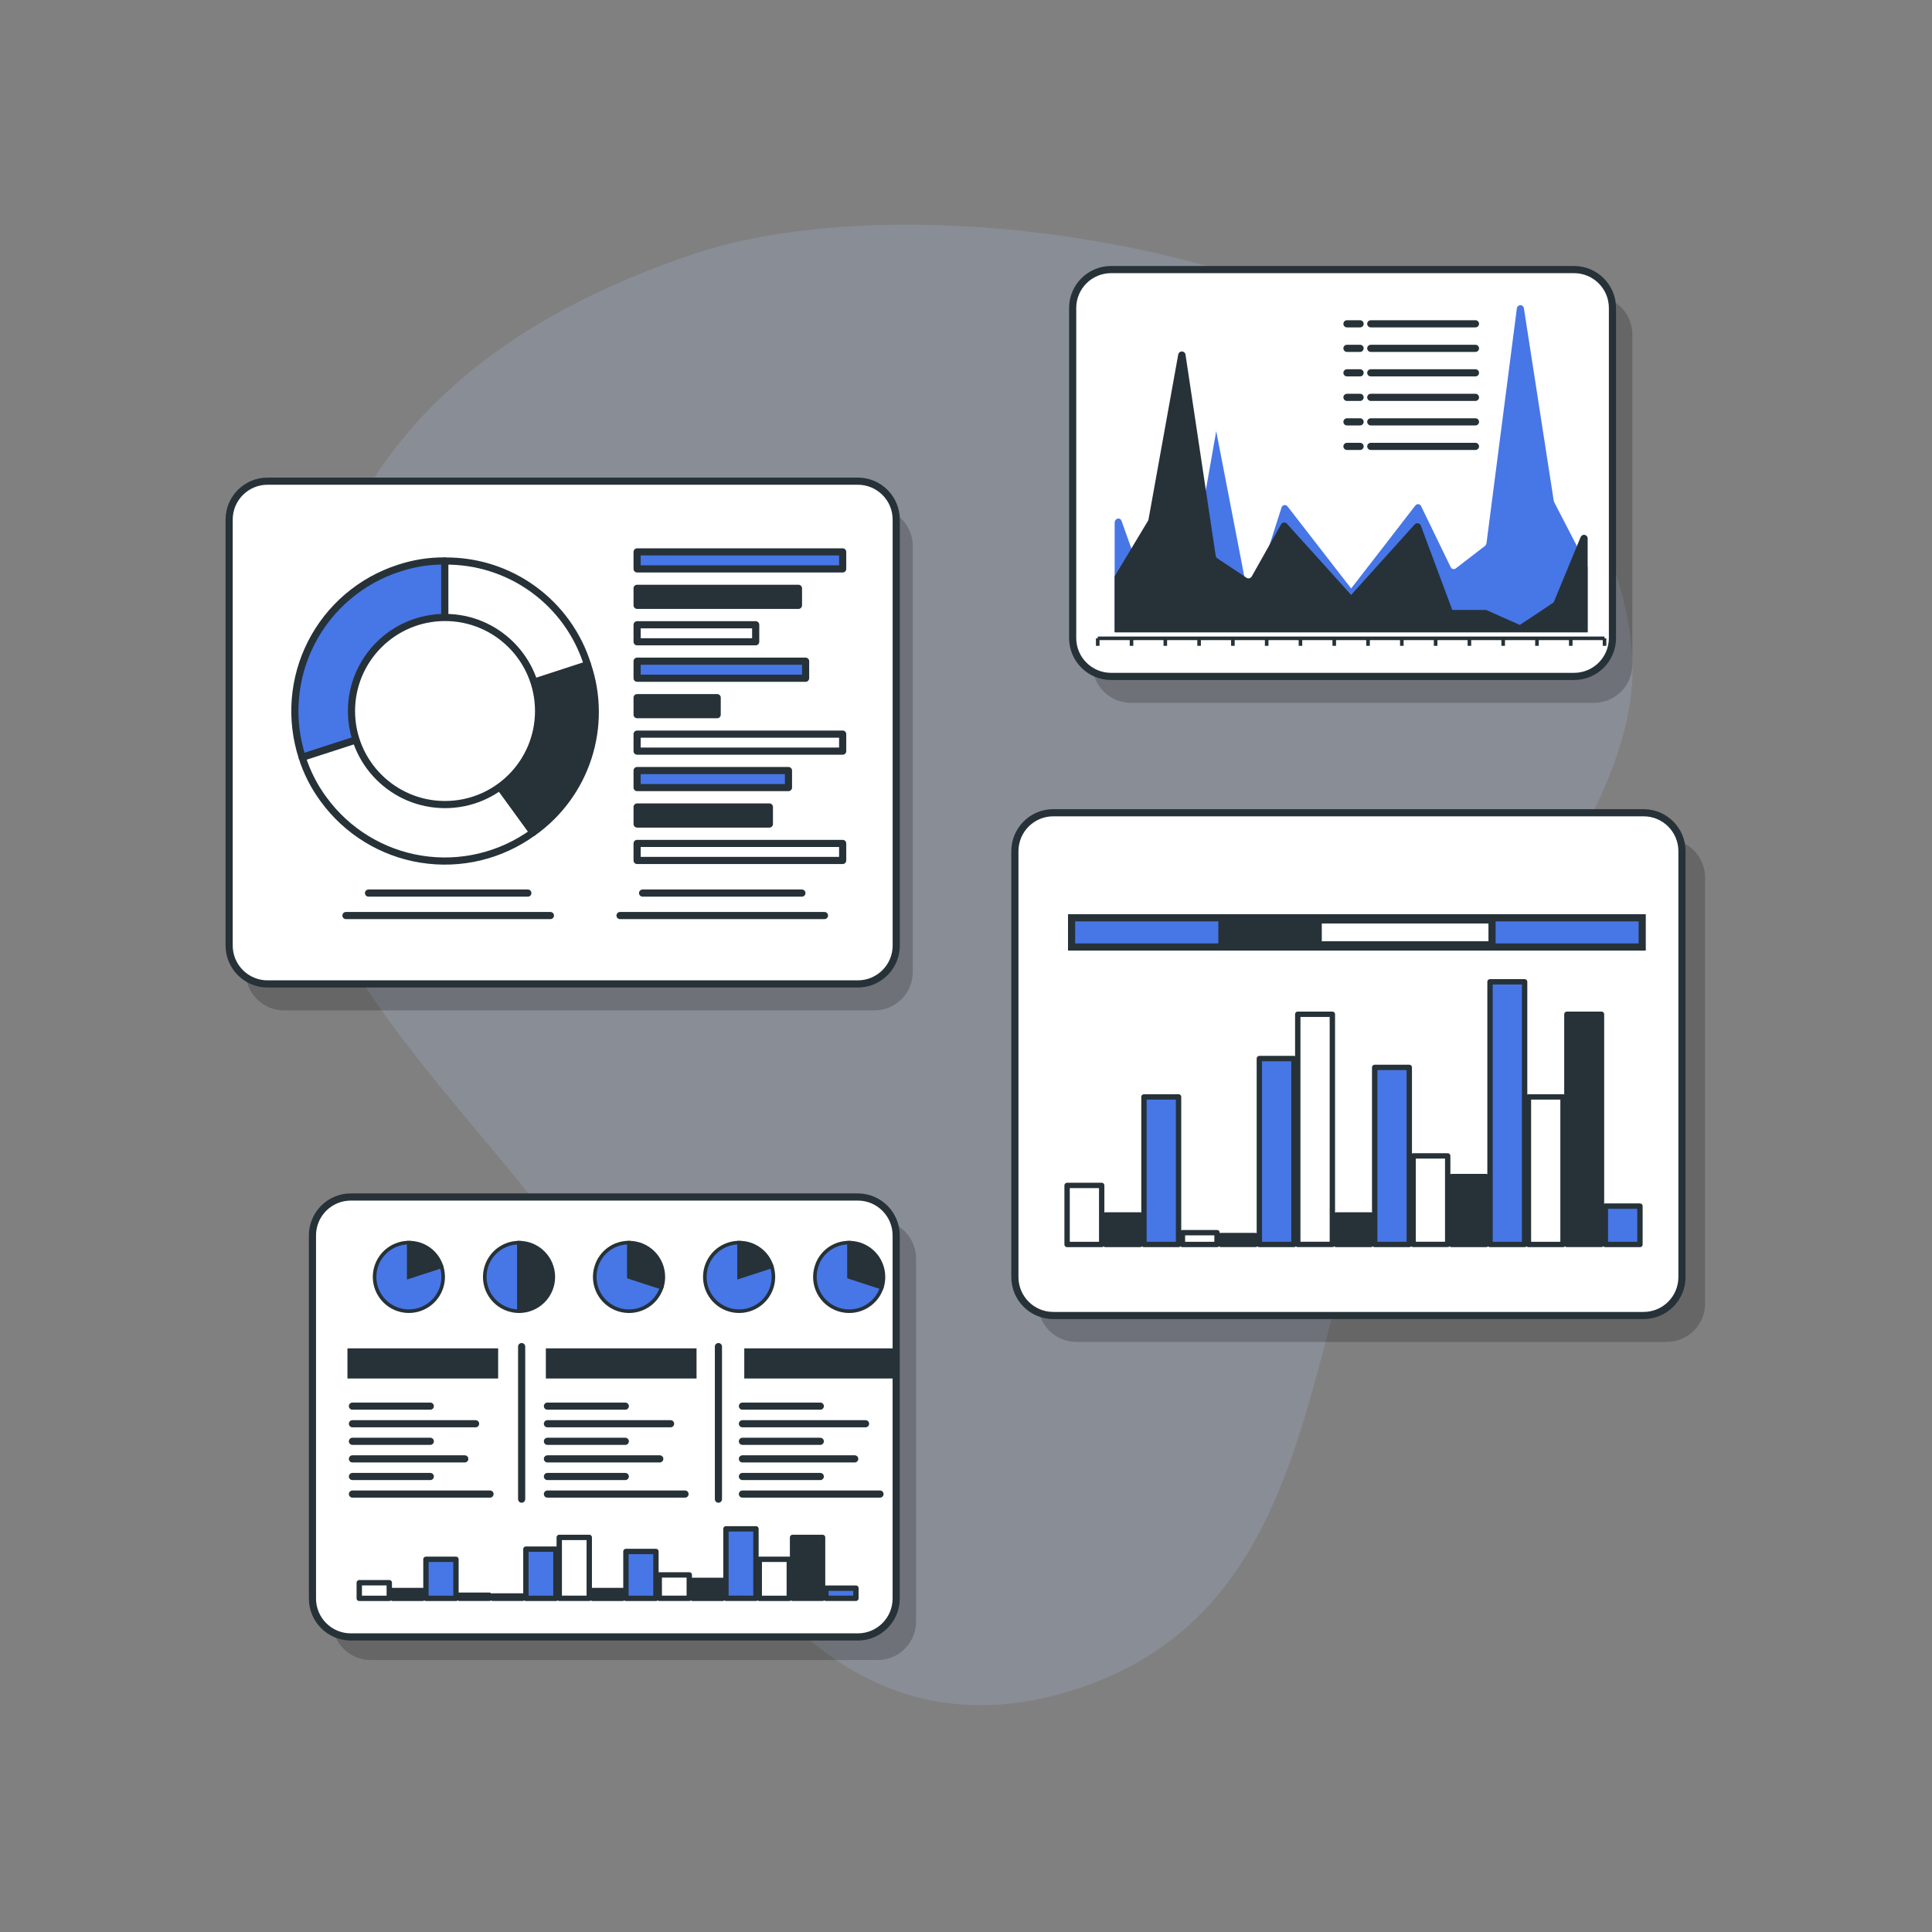 <svg width="270" height="270" viewBox="0 0 270 270" fill="none" xmlns="http://www.w3.org/2000/svg">
<rect x="0" y="0" width="270" height="270" fill="#808080" stroke="none"/>
<path d="M204.715 53.63C174.726 32.093 123.533 26.523 96.828 35.528C48.668 51.778 40.944 83.355 41.466 111.586C41.987 139.817 78.173 164.06 87.805 188.737C97.437 213.414 115.1 246.586 149.214 236.426C183.329 226.267 181.866 189.534 192.201 164.732C202.536 139.93 229.568 114.499 228.098 91.731C227.075 75.833 217.964 63.181 204.715 53.63Z" fill="#4776E6" fill-opacity="0.08"/>
<path opacity="0.7" d="M204.715 53.63C174.726 32.093 123.533 26.523 96.828 35.528C48.668 51.778 40.944 83.355 41.466 111.586C41.987 139.817 78.173 164.06 87.805 188.737C97.437 213.414 115.1 246.586 149.214 236.426C183.329 226.267 181.866 189.534 192.201 164.732C202.536 139.93 229.568 114.499 228.098 91.731C227.075 75.833 217.964 63.181 204.715 53.63Z" fill="white" fill-opacity="0.16"/>
<path opacity="0.2" d="M122.191 70.941H39.703C36.738 70.941 34.334 73.344 34.334 76.309V135.835C34.334 138.8 36.738 141.204 39.703 141.204H122.191C125.156 141.204 127.559 138.8 127.559 135.835V76.309C127.559 73.344 125.156 70.941 122.191 70.941Z" fill="black"/>
<path d="M119.88 67.243H37.392C34.427 67.243 32.023 69.646 32.023 72.611V132.137C32.023 135.102 34.427 137.505 37.392 137.505H119.88C122.845 137.505 125.249 135.102 125.249 132.137V72.611C125.249 69.646 122.845 67.243 119.88 67.243Z" fill="white" stroke="#263238" stroke-linecap="round" stroke-linejoin="round"/>
<path d="M62.163 99.379L42.233 105.846C40.515 100.557 40.969 94.802 43.493 89.848C46.018 84.893 50.407 81.143 55.695 79.424C57.78 78.726 59.965 78.378 62.163 78.394V99.379Z" fill="#4776E6" stroke="#263238" stroke-linecap="round" stroke-linejoin="round"/>
<path d="M62.163 99.379L74.489 116.332C69.99 119.599 64.379 120.945 58.888 120.075C53.398 119.204 48.477 116.189 45.209 111.692C43.901 109.921 42.895 107.946 42.233 105.846L62.163 99.379Z" fill="white" stroke="#263238" stroke-linecap="round" stroke-linejoin="round"/>
<path d="M62.163 99.379L82.105 92.899C83.525 97.103 83.553 101.653 82.183 105.875C80.813 110.096 78.12 113.763 74.501 116.332L62.163 99.379Z" fill="#263238" stroke="#263238" stroke-linecap="round" stroke-linejoin="round"/>
<path d="M62.163 99.379V78.407C66.603 78.356 70.942 79.739 74.534 82.35C78.127 84.96 80.782 88.66 82.105 92.899L62.163 99.379Z" fill="white" stroke="#263238" stroke-linecap="round" stroke-linejoin="round"/>
<path d="M62.194 112.439C69.414 112.439 75.267 106.586 75.267 99.366C75.267 92.146 69.414 86.293 62.194 86.293C54.974 86.293 49.121 92.146 49.121 99.366C49.121 106.586 54.974 112.439 62.194 112.439Z" fill="white" stroke="#263238" stroke-linecap="round" stroke-linejoin="round"/>
<path d="M117.764 77.126H89.037V79.506H117.764V77.126Z" fill="#4776E6" stroke="#263238" stroke-linecap="round" stroke-linejoin="round"/>
<path d="M111.585 82.218H89.037V84.598H111.585V82.218Z" fill="#263238" stroke="#263238" stroke-linecap="round" stroke-linejoin="round"/>
<path d="M105.608 87.311H89.037V89.69H105.608V87.311Z" fill="white" stroke="#263238" stroke-linecap="round" stroke-linejoin="round"/>
<path d="M112.584 92.403H89.037V94.783H112.584V92.403Z" fill="#4776E6" stroke="#263238" stroke-linecap="round" stroke-linejoin="round"/>
<path d="M100.227 97.495H89.037V99.875H100.227V97.495Z" fill="#263238" stroke="#263238" stroke-linecap="round" stroke-linejoin="round"/>
<path d="M117.764 102.594H89.037V104.974H117.764V102.594Z" fill="white" stroke="#263238" stroke-linecap="round" stroke-linejoin="round"/>
<path d="M110.191 107.686H89.037V110.066H110.191V107.686Z" fill="#4776E6" stroke="#263238" stroke-linecap="round" stroke-linejoin="round"/>
<path d="M107.523 112.778H89.037V115.158H107.523V112.778Z" fill="#263238" stroke="#263238" stroke-linecap="round" stroke-linejoin="round"/>
<path d="M117.764 117.871H89.037V120.251H117.764V117.871Z" fill="white" stroke="#263238" stroke-linecap="round" stroke-linejoin="round"/>
<path d="M51.501 124.809H73.766" stroke="#263238" stroke-linecap="round" stroke-linejoin="round"/>
<path d="M48.349 127.949H76.919" stroke="#263238" stroke-linecap="round" stroke-linejoin="round"/>
<path d="M89.803 124.809H112.069" stroke="#263238" stroke-linecap="round" stroke-linejoin="round"/>
<path d="M86.651 127.949H115.221" stroke="#263238" stroke-linecap="round" stroke-linejoin="round"/>
<path opacity="0.2" d="M122.649 170.508H51.809C48.844 170.508 46.44 172.912 46.44 175.877V226.624C46.44 229.589 48.844 231.993 51.809 231.993H122.649C125.614 231.993 128.018 229.589 128.018 226.624V175.877C128.018 172.912 125.614 170.508 122.649 170.508Z" fill="black"/>
<path d="M119.874 167.281H49.033C46.068 167.281 43.665 169.684 43.665 172.649V223.397C43.665 226.362 46.068 228.765 49.033 228.765H119.874C122.839 228.765 125.242 226.362 125.242 223.397V172.649C125.242 169.684 122.839 167.281 119.874 167.281Z" fill="white" stroke="#263238" stroke-linecap="round" stroke-linejoin="round"/>
<path d="M49.253 196.51H60.135" stroke="#263238" stroke-linecap="round" stroke-linejoin="round"/>
<path d="M49.253 198.971H66.464" stroke="#263238" stroke-linecap="round" stroke-linejoin="round"/>
<path d="M49.253 201.426H60.135" stroke="#263238" stroke-linecap="round" stroke-linejoin="round"/>
<path d="M49.253 203.881H64.951" stroke="#263238" stroke-linecap="round" stroke-linejoin="round"/>
<path d="M49.253 206.343H60.135" stroke="#263238" stroke-linecap="round" stroke-linejoin="round"/>
<path d="M49.253 208.798H68.48" stroke="#263238" stroke-linecap="round" stroke-linejoin="round"/>
<path d="M76.504 196.51H87.386" stroke="#263238" stroke-linecap="round" stroke-linejoin="round"/>
<path d="M76.504 198.971H93.715" stroke="#263238" stroke-linecap="round" stroke-linejoin="round"/>
<path d="M76.504 201.426H87.386" stroke="#263238" stroke-linecap="round" stroke-linejoin="round"/>
<path d="M76.504 203.881H92.202" stroke="#263238" stroke-linecap="round" stroke-linejoin="round"/>
<path d="M76.504 206.343H87.386" stroke="#263238" stroke-linecap="round" stroke-linejoin="round"/>
<path d="M76.504 208.798H95.731" stroke="#263238" stroke-linecap="round" stroke-linejoin="round"/>
<path d="M103.755 196.51H114.637" stroke="#263238" stroke-linecap="round" stroke-linejoin="round"/>
<path d="M103.755 198.971H120.96" stroke="#263238" stroke-linecap="round" stroke-linejoin="round"/>
<path d="M103.755 201.426H114.637" stroke="#263238" stroke-linecap="round" stroke-linejoin="round"/>
<path d="M103.755 203.881H119.447" stroke="#263238" stroke-linecap="round" stroke-linejoin="round"/>
<path d="M103.755 206.343H114.637" stroke="#263238" stroke-linecap="round" stroke-linejoin="round"/>
<path d="M103.755 208.798H122.982" stroke="#263238" stroke-linecap="round" stroke-linejoin="round"/>
<path d="M69.616 188.435H48.556V192.648H69.616V188.435Z" fill="#263238"/>
<path d="M97.344 188.435H76.284V192.648H97.344V188.435Z" fill="#263238"/>
<path d="M125.073 188.435H104.013V192.648H125.073V188.435Z" fill="#263238"/>
<path d="M72.9 188.19V209.508" stroke="#263238" stroke-linecap="round" stroke-linejoin="round"/>
<path d="M100.402 188.19V209.508" stroke="#263238" stroke-linecap="round" stroke-linejoin="round"/>
<path d="M57.14 178.451L61.698 176.969C61.991 177.87 62.009 178.838 61.752 179.75C61.495 180.661 60.973 181.476 60.252 182.091C59.532 182.707 58.645 183.094 57.704 183.206C56.764 183.317 55.811 183.147 54.967 182.717C54.123 182.287 53.425 181.617 52.962 180.79C52.499 179.964 52.291 179.018 52.365 178.074C52.439 177.13 52.791 176.228 53.377 175.484C53.963 174.74 54.757 174.186 55.658 173.893C56.136 173.734 56.636 173.656 57.14 173.66V178.451Z" fill="#4776E6" stroke="#263238" stroke-width="0.5" stroke-miterlimit="10"/>
<path d="M57.139 178.451V173.66C58.154 173.648 59.146 173.963 59.967 174.559C60.788 175.155 61.395 176.001 61.698 176.969L57.139 178.451Z" fill="#263238" stroke="#263238" stroke-width="0.5" stroke-miterlimit="10"/>
<path d="M103.291 178.451L107.849 176.969C108.142 177.871 108.161 178.839 107.904 179.751C107.647 180.663 107.125 181.478 106.404 182.093C105.683 182.709 104.796 183.097 103.855 183.208C102.914 183.319 101.961 183.148 101.117 182.718C100.272 182.288 99.575 181.616 99.112 180.789C98.649 179.962 98.442 179.017 98.517 178.072C98.592 177.127 98.945 176.226 99.532 175.482C100.119 174.738 100.914 174.185 101.815 173.893C102.291 173.734 102.789 173.656 103.291 173.66V178.451Z" fill="#4776E6" stroke="#263238" stroke-width="0.5" stroke-miterlimit="10"/>
<path d="M103.291 178.451V173.66C104.306 173.647 105.298 173.962 106.119 174.558C106.941 175.154 107.548 176 107.849 176.969L103.291 178.451Z" fill="#263238" stroke="#263238" stroke-width="0.5" stroke-miterlimit="10"/>
<path d="M72.536 178.451V183.242C71.265 183.242 70.047 182.737 69.148 181.839C68.25 180.94 67.745 179.722 67.745 178.451C67.745 177.181 68.25 175.962 69.148 175.064C70.047 174.165 71.265 173.66 72.536 173.66V178.451Z" fill="#4776E6" stroke="#263238" stroke-width="0.5" stroke-miterlimit="10"/>
<path d="M72.536 178.451V173.66C73.806 173.66 75.025 174.165 75.924 175.064C76.822 175.962 77.327 177.181 77.327 178.451C77.327 179.722 76.822 180.94 75.924 181.839C75.025 182.737 73.806 183.242 72.536 183.242V178.451Z" fill="#263238" stroke="#263238" stroke-width="0.5" stroke-miterlimit="10"/>
<path d="M87.907 178.451L92.466 179.933C92.271 180.532 91.96 181.086 91.552 181.565C91.143 182.043 90.644 182.437 90.083 182.722C89.522 183.008 88.91 183.181 88.282 183.23C87.655 183.279 87.024 183.204 86.425 183.01C85.826 182.815 85.272 182.505 84.793 182.096C84.315 181.687 83.921 181.188 83.636 180.627C83.35 180.066 83.178 179.454 83.128 178.827C83.079 178.199 83.154 177.568 83.348 176.969C83.651 176.001 84.258 175.155 85.079 174.559C85.901 173.963 86.892 173.648 87.907 173.66V178.451Z" fill="#4776E6" stroke="#263238" stroke-width="0.5" stroke-miterlimit="10"/>
<path d="M87.907 178.451V173.66C88.537 173.659 89.16 173.783 89.742 174.023C90.324 174.264 90.853 174.616 91.299 175.061C91.744 175.506 92.098 176.035 92.339 176.616C92.58 177.198 92.704 177.822 92.704 178.451C92.707 178.955 92.626 179.456 92.466 179.933L87.907 178.451Z" fill="#263238" stroke="#263238" stroke-width="0.5" stroke-miterlimit="10"/>
<path d="M118.674 178.451L123.233 179.933C123.038 180.532 122.728 181.086 122.319 181.565C121.91 182.043 121.411 182.437 120.85 182.722C120.289 183.008 119.677 183.181 119.05 183.23C118.422 183.279 117.791 183.204 117.193 183.01C116.594 182.815 116.039 182.505 115.561 182.096C115.082 181.687 114.689 181.188 114.403 180.627C114.117 180.066 113.945 179.454 113.896 178.827C113.846 178.199 113.921 177.568 114.116 176.969C114.418 176.001 115.025 175.155 115.847 174.559C116.668 173.963 117.66 173.648 118.674 173.66V178.451Z" fill="#4776E6" stroke="#263238" stroke-width="0.5" stroke-miterlimit="10"/>
<path d="M118.674 178.451V173.66C119.304 173.659 119.927 173.783 120.509 174.023C121.09 174.264 121.619 174.617 122.064 175.062C122.509 175.507 122.862 176.035 123.102 176.617C123.343 177.198 123.466 177.822 123.465 178.451C123.47 178.955 123.392 179.455 123.233 179.933L118.674 178.451Z" fill="#263238" stroke="#263238" stroke-width="0.5" stroke-miterlimit="10"/>
<path d="M119.616 221.946H115.422V223.365H119.616V221.946Z" fill="#4776E6" stroke="#263238" stroke-width="0.75" stroke-linecap="round" stroke-linejoin="round"/>
<path d="M114.957 214.857H110.763V223.365H114.957V214.857Z" fill="#263238" stroke="#263238" stroke-width="0.75" stroke-linecap="round" stroke-linejoin="round"/>
<path d="M110.304 217.915H106.11V223.372H110.304V217.915Z" fill="white" stroke="#263238" stroke-width="0.75" stroke-linecap="round" stroke-linejoin="round"/>
<path d="M105.645 213.658H101.451V223.365H105.645V213.658Z" fill="#4776E6" stroke="#263238" stroke-width="0.75" stroke-linecap="round" stroke-linejoin="round"/>
<path d="M100.986 220.86H96.792V223.372H100.986V220.86Z" fill="#263238" stroke="#263238" stroke-width="0.75" stroke-linecap="round" stroke-linejoin="round"/>
<path d="M96.327 220.094H92.133V223.365H96.327V220.094Z" fill="white" stroke="#263238" stroke-width="0.75" stroke-linecap="round" stroke-linejoin="round"/>
<path d="M91.668 216.823H87.474V223.372H91.668V216.823Z" fill="#4776E6" stroke="#263238" stroke-width="0.75" stroke-linecap="round" stroke-linejoin="round"/>
<path d="M87.009 222.279H82.815V223.372H87.009V222.279Z" fill="#263238" stroke="#263238" stroke-width="0.75" stroke-linecap="round" stroke-linejoin="round"/>
<path d="M82.35 214.857H78.156V223.365H82.35V214.857Z" fill="white" stroke="#263238" stroke-width="0.75" stroke-linecap="round" stroke-linejoin="round"/>
<path d="M77.691 216.496H73.496V223.372H77.691V216.496Z" fill="#4776E6" stroke="#263238" stroke-width="0.75" stroke-linecap="round" stroke-linejoin="round"/>
<path d="M73.038 223.039H68.844V223.365H73.038V223.039Z" fill="#263238" stroke="#263238" stroke-width="0.75" stroke-linecap="round" stroke-linejoin="round"/>
<path d="M68.379 222.932H64.185V223.365H68.379V222.932Z" fill="white" stroke="#263238" stroke-width="0.75" stroke-linecap="round" stroke-linejoin="round"/>
<path d="M63.72 217.915H59.526V223.372H63.72V217.915Z" fill="#4776E6" stroke="#263238" stroke-width="0.75" stroke-linecap="round" stroke-linejoin="round"/>
<path d="M59.061 222.279H54.867V223.372H59.061V222.279Z" fill="#263238" stroke="#263238" stroke-width="0.75" stroke-linecap="round" stroke-linejoin="round"/>
<path d="M54.402 221.187H50.208V223.372H54.402V221.187Z" fill="white" stroke="#263238" stroke-width="0.75" stroke-linecap="round" stroke-linejoin="round"/>
<path opacity="0.2" d="M232.922 117.274H150.434C147.469 117.274 145.065 119.678 145.065 122.643V182.168C145.065 185.133 147.469 187.537 150.434 187.537H232.922C235.887 187.537 238.291 185.133 238.291 182.168V122.643C238.291 119.678 235.887 117.274 232.922 117.274Z" fill="black"/>
<path d="M229.688 113.582H147.2C144.235 113.582 141.832 115.986 141.832 118.951V178.476C141.832 181.441 144.235 183.845 147.2 183.845H229.688C232.653 183.845 235.057 181.441 235.057 178.476V118.951C235.057 115.986 232.653 113.582 229.688 113.582Z" fill="white" stroke="#263238" stroke-linecap="round" stroke-linejoin="round"/>
<path d="M229.186 168.555H224.351V173.918H229.186V168.555Z" fill="#4776E6" stroke="#263238" stroke-width="0.75" stroke-linecap="round" stroke-linejoin="round"/>
<path d="M223.811 141.744H218.976V173.911H223.811V141.744Z" fill="#263238" stroke="#263238" stroke-width="0.75" stroke-linecap="round" stroke-linejoin="round"/>
<path d="M218.436 153.297H213.601V173.918H218.436V153.297Z" fill="white" stroke="#263238" stroke-width="0.75" stroke-linecap="round" stroke-linejoin="round"/>
<path d="M213.068 137.21H208.233V173.918H213.068V137.21Z" fill="#4776E6" stroke="#263238" stroke-width="0.75" stroke-linecap="round" stroke-linejoin="round"/>
<path d="M207.693 164.43H202.858V173.918H207.693V164.43Z" fill="#263238" stroke="#263238" stroke-width="0.75" stroke-linecap="round" stroke-linejoin="round"/>
<path d="M202.318 161.542H197.483V173.911H202.318V161.542Z" fill="white" stroke="#263238" stroke-width="0.75" stroke-linecap="round" stroke-linejoin="round"/>
<path d="M196.949 149.172H192.114V173.918H196.949V149.172Z" fill="#4776E6" stroke="#263238" stroke-width="0.75" stroke-linecap="round" stroke-linejoin="round"/>
<path d="M191.574 169.792H186.74V173.918H191.574V169.792Z" fill="#263238" stroke="#263238" stroke-width="0.75" stroke-linecap="round" stroke-linejoin="round"/>
<path d="M186.2 141.744H181.365V173.911H186.2V141.744Z" fill="white" stroke="#263238" stroke-width="0.75" stroke-linecap="round" stroke-linejoin="round"/>
<path d="M180.831 147.935H175.996V173.918H180.831V147.935Z" fill="#4776E6" stroke="#263238" stroke-width="0.75" stroke-linecap="round" stroke-linejoin="round"/>
<path d="M175.456 172.674H170.621V173.911H175.456V172.674Z" fill="#263238" stroke="#263238" stroke-width="0.75" stroke-linecap="round" stroke-linejoin="round"/>
<path d="M170.081 172.266H165.246V173.918H170.081V172.266Z" fill="white" stroke="#263238" stroke-width="0.75" stroke-linecap="round" stroke-linejoin="round"/>
<path d="M164.706 153.297H159.871V173.918H164.706V153.297Z" fill="#4776E6" stroke="#263238" stroke-width="0.75" stroke-linecap="round" stroke-linejoin="round"/>
<path d="M159.338 169.792H154.503V173.918H159.338V169.792Z" fill="#263238" stroke="#263238" stroke-width="0.75" stroke-linecap="round" stroke-linejoin="round"/>
<path d="M153.963 165.667H149.128V173.918H153.963V165.667Z" fill="white" stroke="#263238" stroke-width="0.75" stroke-linecap="round" stroke-linejoin="round"/>
<path d="M229.5 128.263H149.756V132.344H229.5V128.263Z" fill="#4776E6" stroke="#263238" stroke-miterlimit="10"/>
<path d="M183.7 128.558H170.766V132.043H183.7V128.558Z" fill="#263238" stroke="#263238" stroke-miterlimit="10"/>
<path d="M208.515 128.558H184.222V132.043H208.515V128.558Z" fill="white" stroke="#263238" stroke-miterlimit="10"/>
<path opacity="0.2" d="M222.75 41.367H158.05C155.085 41.367 152.682 43.77 152.682 46.735V92.855C152.682 95.82 155.085 98.224 158.05 98.224H222.75C225.715 98.224 228.119 95.82 228.119 92.855V46.735C228.119 43.77 225.715 41.367 222.75 41.367Z" fill="black"/>
<path d="M219.975 37.674H155.275C152.31 37.674 149.906 40.078 149.906 43.043V89.163C149.906 92.128 152.31 94.531 155.275 94.531H219.975C222.94 94.531 225.343 92.128 225.343 89.163V43.043C225.343 40.078 222.94 37.674 219.975 37.674Z" fill="white" stroke="#263238" stroke-linecap="round" stroke-linejoin="round"/>
<path d="M153.41 89.207H224.238" stroke="#263238" stroke-width="0.5" stroke-miterlimit="10"/>
<path d="M153.41 89.207V90.255" stroke="#263238" stroke-width="0.5" stroke-miterlimit="10"/>
<path d="M158.132 89.207V90.255" stroke="#263238" stroke-width="0.5" stroke-miterlimit="10"/>
<path d="M162.854 89.207V90.255" stroke="#263238" stroke-width="0.5" stroke-miterlimit="10"/>
<path d="M167.576 89.207V90.255" stroke="#263238" stroke-width="0.5" stroke-miterlimit="10"/>
<path d="M172.298 89.207V90.255" stroke="#263238" stroke-width="0.5" stroke-miterlimit="10"/>
<path d="M177.02 89.207V90.255" stroke="#263238" stroke-width="0.5" stroke-miterlimit="10"/>
<path d="M181.741 89.207V90.255" stroke="#263238" stroke-width="0.5" stroke-miterlimit="10"/>
<path d="M186.463 89.207V90.255" stroke="#263238" stroke-width="0.5" stroke-miterlimit="10"/>
<path d="M191.185 89.207V90.255" stroke="#263238" stroke-width="0.5" stroke-miterlimit="10"/>
<path d="M195.907 89.207V90.255" stroke="#263238" stroke-width="0.5" stroke-miterlimit="10"/>
<path d="M200.629 89.207V90.255" stroke="#263238" stroke-width="0.5" stroke-miterlimit="10"/>
<path d="M205.351 89.207V90.255" stroke="#263238" stroke-width="0.5" stroke-miterlimit="10"/>
<path d="M210.073 89.207V90.255" stroke="#263238" stroke-width="0.5" stroke-miterlimit="10"/>
<path d="M214.794 89.207V90.255" stroke="#263238" stroke-width="0.5" stroke-miterlimit="10"/>
<path d="M219.516 89.207V90.255" stroke="#263238" stroke-width="0.5" stroke-miterlimit="10"/>
<path d="M224.238 89.207V90.255" stroke="#263238" stroke-width="0.5" stroke-miterlimit="10"/>
<path d="M155.771 88.353H221.877V79.217L217.199 70.175C217.169 70.111 217.148 70.043 217.136 69.974L212.98 43.156C212.98 43.023 212.927 42.895 212.833 42.801C212.738 42.707 212.611 42.654 212.477 42.654C212.344 42.654 212.216 42.707 212.122 42.801C212.028 42.895 211.975 43.023 211.975 43.156L207.743 75.895C207.723 76.052 207.644 76.195 207.523 76.297L203.448 79.436C203.389 79.48 203.321 79.51 203.249 79.523C203.177 79.536 203.103 79.532 203.033 79.513C202.962 79.493 202.898 79.457 202.843 79.407C202.789 79.358 202.747 79.297 202.72 79.229L198.613 70.759C198.583 70.679 198.532 70.609 198.465 70.557C198.398 70.504 198.318 70.471 198.234 70.46C198.149 70.449 198.064 70.461 197.986 70.495C197.908 70.529 197.84 70.583 197.791 70.652L193.546 76.146L188.824 82.237L184.102 76.146L179.939 70.778C179.885 70.703 179.809 70.645 179.723 70.612C179.636 70.579 179.541 70.573 179.451 70.593C179.36 70.612 179.277 70.659 179.212 70.725C179.147 70.791 179.103 70.875 179.085 70.966L174.69 84.673L169.968 60.241L165.246 87.109L160.524 83.455L156.757 72.844C156.543 72.216 155.777 72.416 155.777 73.07L155.771 88.353Z" fill="#4776E6"/>
<path d="M221.877 88.372H155.771V80.542L160.443 72.768C160.476 72.714 160.497 72.655 160.506 72.592L164.662 49.529C164.685 49.412 164.748 49.306 164.84 49.23C164.932 49.154 165.048 49.112 165.168 49.112C165.287 49.112 165.403 49.154 165.495 49.23C165.588 49.306 165.65 49.412 165.673 49.529L169.899 77.685C169.926 77.825 170.007 77.949 170.125 78.03L174.2 80.743C174.259 80.782 174.325 80.808 174.394 80.821C174.463 80.833 174.535 80.831 174.603 80.815C174.671 80.798 174.736 80.768 174.792 80.725C174.848 80.682 174.894 80.628 174.929 80.567L179.029 73.283C179.069 73.213 179.125 73.153 179.192 73.108C179.26 73.064 179.337 73.036 179.417 73.028C179.498 73.019 179.579 73.03 179.655 73.059C179.73 73.088 179.798 73.135 179.851 73.195L184.102 77.904L188.824 83.141L193.546 77.904L197.703 73.289C197.762 73.225 197.837 73.176 197.92 73.148C198.003 73.121 198.092 73.115 198.178 73.131C198.265 73.148 198.345 73.186 198.412 73.242C198.48 73.298 198.532 73.371 198.563 73.453L202.958 85.238H207.68L212.402 87.336L217.124 84.196L220.891 75.073C220.933 74.959 221.014 74.864 221.12 74.804C221.225 74.745 221.349 74.725 221.467 74.748C221.586 74.772 221.693 74.837 221.768 74.932C221.843 75.027 221.882 75.146 221.877 75.267V88.372Z" fill="#263238"/>
<path d="M191.568 45.253H206.198" stroke="#263238" stroke-linecap="round" stroke-linejoin="round"/>
<path d="M191.568 48.682H206.198" stroke="#263238" stroke-linecap="round" stroke-linejoin="round"/>
<path d="M191.568 52.104H206.198" stroke="#263238" stroke-linecap="round" stroke-linejoin="round"/>
<path d="M191.568 55.532H206.198" stroke="#263238" stroke-linecap="round" stroke-linejoin="round"/>
<path d="M191.568 58.954H206.198" stroke="#263238" stroke-linecap="round" stroke-linejoin="round"/>
<path d="M191.568 62.383H206.198" stroke="#263238" stroke-linecap="round" stroke-linejoin="round"/>
<path d="M188.24 45.253H190.074" stroke="#263238" stroke-linecap="round" stroke-linejoin="round"/>
<path d="M188.24 48.682H190.074" stroke="#263238" stroke-linecap="round" stroke-linejoin="round"/>
<path d="M188.24 52.104H190.074" stroke="#263238" stroke-linecap="round" stroke-linejoin="round"/>
<path d="M188.24 55.532H190.074" stroke="#263238" stroke-linecap="round" stroke-linejoin="round"/>
<path d="M188.24 58.954H190.074" stroke="#263238" stroke-linecap="round" stroke-linejoin="round"/>
<path d="M188.24 62.383H190.074" stroke="#263238" stroke-linecap="round" stroke-linejoin="round"/>
</svg>
